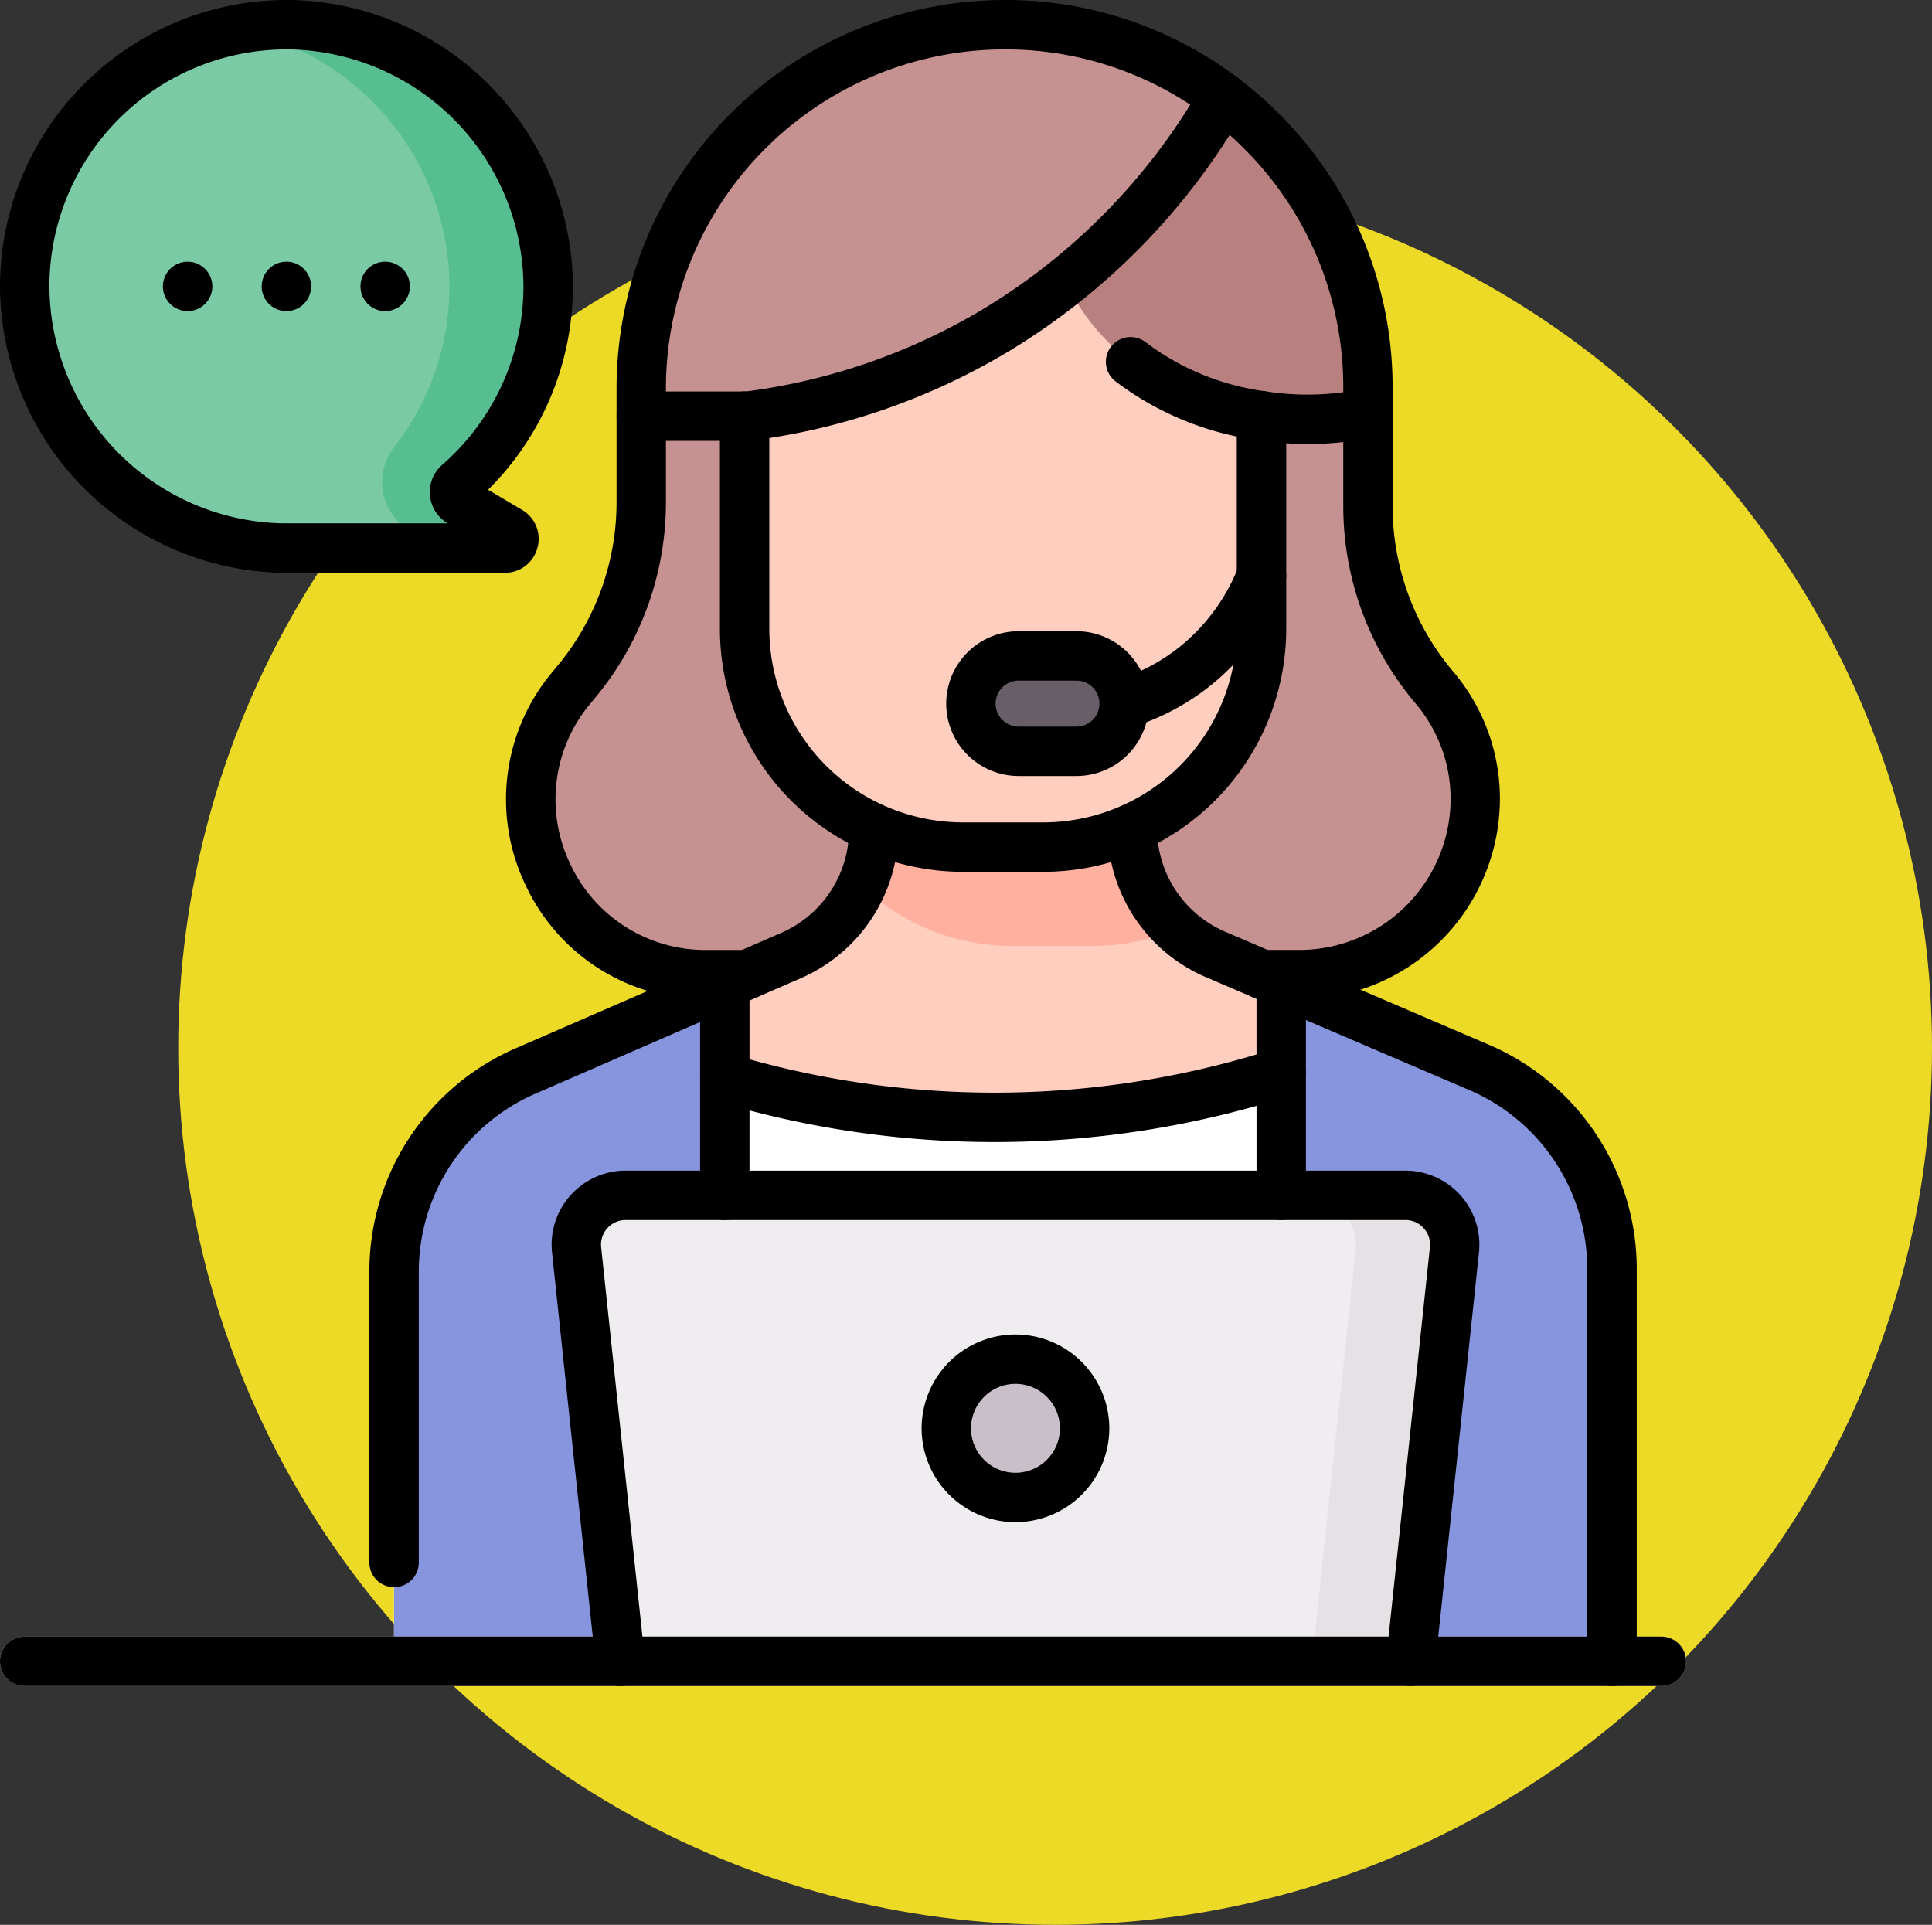 <svg xmlns="http://www.w3.org/2000/svg" xmlns:xlink="http://www.w3.org/1999/xlink" width="90.333" height="90" viewBox="0 0 90.333 90"><rect x="0" y="0" width="90.333" height="90" fill="#333333" stroke="none"/><defs><clipPath id="clip-path"><path id="Trac&#xE9;_37174" data-name="Trac&#xE9; 37174" d="M0-682.665H78.833v78.833H0Z" transform="translate(0 682.665)"></path></clipPath></defs><g id="La_r&#xE9;activit&#xE9;" data-name="La r&#xE9;activit&#xE9;" transform="translate(-2.667 -3894)"><circle id="Ellipse_30" data-name="Ellipse 30" cx="41" cy="41" r="41" transform="translate(11 3902)" fill="#edda26"></circle><g id="Customer_service_-_Free_people_icons-2" data-name="Customer service - Free people icons-2" transform="translate(2.667 3893.998)"><g id="Groupe_39373" data-name="Groupe 39373" transform="translate(0 0.002)" clip-path="url(#clip-path)"><path id="Trac&#xE9;_37137" data-name="Trac&#xE9; 37137" d="M0-93.727a12.236,12.236,0,0,1,12.417-12.235A12.274,12.274,0,0,1,24.472-93.806a12.206,12.206,0,0,1-4.194,9.3.531.531,0,0,0,.078.858l2.306,1.364a.426.426,0,0,1-.217.792L12-81.493A12.236,12.236,0,0,1,0-93.727" transform="translate(1.155 107.118)" fill="#7acaa6"></path><path id="Trac&#xE9;_37138" data-name="Trac&#xE9; 37138" d="M-97.663-181.386l-2.306-1.364a.53.53,0,0,1-.082-.855,12.207,12.207,0,0,0,4.2-9.423,12.278,12.278,0,0,0-11.87-12.033,12.336,12.336,0,0,0-2.69.215,12.283,12.283,0,0,1,9.942,11.937,12.184,12.184,0,0,1-2.573,7.585,2.642,2.642,0,0,0,.714,3.909l.048.028a.425.425,0,0,1-.2.791h4.605a.426.426,0,0,0,.217-.792" transform="translate(121.48 206.221)" fill="#57be92"></path><path id="Trac&#xE9;_37139" data-name="Trac&#xE9; 37139" d="M-275.444-340.205H-303.2a8.186,8.186,0,0,1-6.3-13.415l.246-.3a13.094,13.094,0,0,0,3.019-8.363v-5.353a16.988,16.988,0,0,1,16.988-16.988,16.988,16.988,0,0,1,16.988,16.988v5.534a13.1,13.1,0,0,0,3.078,8.434,8.186,8.186,0,0,1-6.262,13.459" transform="translate(336.221 385.775)" fill="#c59191"></path><path id="Trac&#xE9;_37140" data-name="Trac&#xE9; 37140" d="M-436.158-307.041v-18.351a10.246,10.246,0,0,0-6.1-9.368l-12.433-5.329a6.431,6.431,0,0,1-3.9-5.911v-1.126h-12.09v1.188a6.431,6.431,0,0,1-3.867,5.9l-12.287,5.342a10.246,10.246,0,0,0-6.271,9.444v18.213" transform="translate(511.526 384.718)" fill="#fff"></path><path id="Trac&#xE9;_37141" data-name="Trac&#xE9; 37141" d="M-4.6-98.1A44.08,44.08,0,0,0,8.784-96.26a44.071,44.071,0,0,0,12.633-2.083l1.5-3.569-4.565-1.956a6.431,6.431,0,0,1-3.9-5.911v-1.126H2.364v1.188a6.432,6.432,0,0,1-3.867,5.9l-3.7,1.607Z" transform="translate(38.488 148.499)" fill="#ffcebf"></path><path id="Trac&#xE9;_37142" data-name="Trac&#xE9; 37142" d="M-71.75-30.747l-9.366-4.014h0V-3.028h15.462V-21.379a10.246,10.246,0,0,0-6.1-9.368" transform="translate(141.023 80.706)" fill="#8795de"></path><path id="Trac&#xE9;_37143" data-name="Trac&#xE9; 37143" d="M-46.687-30.747l9.366-4.014h0V-3.028H-52.783V-21.379a10.246,10.246,0,0,1,6.1-9.368" transform="translate(71.209 80.706)" fill="#8795de"></path><path id="Trac&#xE9;_37144" data-name="Trac&#xE9; 37144" d="M-37.813-34.167h-2.706a2.23,2.23,0,0,1-2.23-2.23,2.23,2.23,0,0,1,2.23-2.23h2.706a2.23,2.23,0,0,1,2.23,2.23,2.23,2.23,0,0,1-2.23,2.23" transform="translate(88.144 69.297)" fill="#fff"></path><path id="Trac&#xE9;_37145" data-name="Trac&#xE9; 37145" d="M-46.658-41.858h-2.706a3.389,3.389,0,0,1-3.385-3.385,3.389,3.389,0,0,1,3.385-3.385h2.706a3.389,3.389,0,0,1,3.385,3.385A3.389,3.389,0,0,1-46.658-41.858Zm-2.706-4.461a1.077,1.077,0,0,0-1.076,1.076,1.077,1.077,0,0,0,1.076,1.075h2.706a1.077,1.077,0,0,0,1.075-1.075,1.077,1.077,0,0,0-1.075-1.076Z" transform="translate(96.99 78.142)"></path><path id="Trac&#xE9;_37146" data-name="Trac&#xE9; 37146" d="M-17.085-8.543A1.115,1.115,0,0,1-18.2-7.427a1.115,1.115,0,0,1-1.115-1.115A1.115,1.115,0,0,1-18.2-9.658a1.115,1.115,0,0,1,1.115,1.115" transform="translate(65.098 67.165)"></path><path id="Trac&#xE9;_37147" data-name="Trac&#xE9; 37147" d="M-82.718-50.828a10.167,10.167,0,0,0,3.925-.783,6.43,6.43,0,0,1-2.07-4.726v-1.126h-12.09v1.188a6.418,6.418,0,0,1-.563,2.63,10.166,10.166,0,0,0,7.037,2.819Z" transform="translate(133.807 95.056)" fill="#ffb09e"></path><path id="Trac&#xE9;_37148" data-name="Trac&#xE9; 37148" d="M-185.115-50.839v10a10.2,10.2,0,0,1-10.2,10.2h-3.763a10.2,10.2,0,0,1-10.2-10.2v-10a6.637,6.637,0,0,1,6.637-6.637h10.893a6.637,6.637,0,0,1,6.637,6.637" transform="translate(244.096 70.244)" fill="#ffcebf"></path><path id="Trac&#xE9;_37149" data-name="Trac&#xE9; 37149" d="M-37.813-34.167h-2.706a2.23,2.23,0,0,1-2.23-2.23,2.23,2.23,0,0,1,2.23-2.23h2.706a2.23,2.23,0,0,1,2.23,2.23,2.23,2.23,0,0,1-2.23,2.23" transform="translate(88.144 69.297)" fill="#685e68"></path><path id="Trac&#xE9;_37150" data-name="Trac&#xE9; 37150" d="M-.133-50.247c.259-3.268,3.388-5.437,6.382-6.56a16.978,16.978,0,0,1,8.27,14.582v1.168q-.406.086-.816.148a13.752,13.752,0,0,1-4.014,0C3.5-41.732-.446-46.3-.133-50.247" transform="translate(49.441 60.367)" fill="#b98080"></path><path id="Trac&#xE9;_37151" data-name="Trac&#xE9; 37151" d="M-130.124,0A16.913,16.913,0,0,1-119.9,3.417,30.3,30.3,0,0,1-130.689,14.38,30.068,30.068,0,0,1-142.133,18.3h-4.979V16.988A16.988,16.988,0,0,1-130.124,0" transform="translate(177.095 1.155)" fill="#c59191"></path><path id="Trac&#xE9;_37152" data-name="Trac&#xE9; 37152" d="M-298.864-166.879H-335.83l-2.039-19.234a2.309,2.309,0,0,1,2.3-2.553h36.45a2.309,2.309,0,0,1,2.3,2.553Z" transform="translate(364.826 244.557)" fill="#efedef"></path><path id="Trac&#xE9;_37153" data-name="Trac&#xE9; 37153" d="M-35.381,0H-40a2.31,2.31,0,0,1,2.3,2.553l-2.039,19.234h4.619l2.039-19.234A2.31,2.31,0,0,0-35.381,0" transform="translate(101.085 55.891)" fill="#e5e1e5"></path><path id="Trac&#xE9;_37154" data-name="Trac&#xE9; 37154" d="M-594.987-17.69H-671.51a1.155,1.155,0,0,1-1.155-1.155A1.155,1.155,0,0,1-671.51-20h76.523a1.155,1.155,0,0,1,1.155,1.155,1.155,1.155,0,0,1-1.155,1.155" transform="translate(672.665 96.523)" fill="#c9bfc8"></path><path id="Trac&#xE9;_37155" data-name="Trac&#xE9; 37155" d="M-49.533-24.767a3.233,3.233,0,0,1-3.233,3.233A3.233,3.233,0,0,1-56-24.767,3.233,3.233,0,0,1-52.766-28a3.233,3.233,0,0,1,3.233,3.233" transform="translate(100.245 91.551)" fill="#c9bfc8"></path><path id="Trac&#xE9;_37156" data-name="Trac&#xE9; 37156" d="M13.6-89.181h0l-10.441,0A13.46,13.46,0,0,1-10-102.572,13.406,13.406,0,0,1,3.391-115.963h.2a13.461,13.461,0,0,1,13.194,13.3,13.383,13.383,0,0,1-3.965,9.6l1.588.94a1.564,1.564,0,0,1,.719,1.777A1.564,1.564,0,0,1,13.6-89.181ZM3.391-113.653A11.094,11.094,0,0,0-7.69-102.572,11.135,11.135,0,0,0,3.181-91.493l7.754,0-.012-.007a1.69,1.69,0,0,1-.82-1.3,1.692,1.692,0,0,1,.571-1.426,11.078,11.078,0,0,0,3.8-8.423A11.139,11.139,0,0,0,3.555-113.652Z" transform="translate(10 115.963)"></path><path id="Trac&#xE9;_37157" data-name="Trac&#xE9; 37157" d="M-269.2-347.9h-1.742a1.155,1.155,0,0,1-1.155-1.155,1.155,1.155,0,0,1,1.155-1.155h1.742a7.078,7.078,0,0,0,7.047-7.075,6.9,6.9,0,0,0-1.669-4.487,14.268,14.268,0,0,1-3.349-9.178v-5.534a15.723,15.723,0,0,0-4.638-11.194,15.731,15.731,0,0,0-11.2-4.638,15.851,15.851,0,0,0-15.833,15.833v5.354a14.283,14.283,0,0,1-3.285,9.1l-.248.3a6.968,6.968,0,0,0-.952,7.478,6.969,6.969,0,0,0,6.364,4.043h1.914a1.155,1.155,0,0,1,1.155,1.155,1.155,1.155,0,0,1-1.155,1.155h-1.914a9.258,9.258,0,0,1-8.455-5.371,9.258,9.258,0,0,1,1.267-9.937l.248-.3a11.967,11.967,0,0,0,2.752-7.624v-5.354a18.163,18.163,0,0,1,18.142-18.142,18.025,18.025,0,0,1,12.829,5.315,18.017,18.017,0,0,1,5.315,12.828v5.534a11.955,11.955,0,0,0,2.806,7.691,9.186,9.186,0,0,1,2.211,5.974A9.392,9.392,0,0,1-269.2-347.9Z" transform="translate(329.978 394.626)"></path><path id="Trac&#xE9;_37158" data-name="Trac&#xE9; 37158" d="M-8.845-270.47A1.155,1.155,0,0,1-10-271.624v-13.594a11.378,11.378,0,0,1,6.98-10.509l12.274-5.337a5.274,5.274,0,0,0,3.173-4.838,1.179,1.179,0,0,1,1.155-1.183h0a1.131,1.131,0,0,1,1.155,1.126,7.6,7.6,0,0,1-4.562,7.013L-2.112-293.6a9.078,9.078,0,0,0-5.578,8.386v13.594A1.155,1.155,0,0,1-8.845-270.47Z" transform="translate(27.271 344.683)"></path><path id="Trac&#xE9;_37159" data-name="Trac&#xE9; 37159" d="M13.58,31.264a1.155,1.155,0,0,1-1.155-1.155V11.758A9.1,9.1,0,0,0,7.017,3.446L-5.4-1.877A7.579,7.579,0,0,1-10-8.844,1.155,1.155,0,0,1-8.846-10,1.155,1.155,0,0,1-7.69-8.846,5.272,5.272,0,0,0-4.493-4L7.94,1.329a11.415,11.415,0,0,1,6.8,10.429V30.109A1.155,1.155,0,0,1,13.58,31.264Z" transform="translate(61.788 47.569)"></path><path id="Trac&#xE9;_37160" data-name="Trac&#xE9; 37160" d="M-8.845-83.877A1.155,1.155,0,0,1-10-85.032v-9.946a1.155,1.155,0,0,1,1.155-1.155A1.155,1.155,0,0,1-7.69-94.978v9.946A1.155,1.155,0,0,1-8.845-83.877Z" transform="translate(68.75 140.923)"></path><path id="Trac&#xE9;_37161" data-name="Trac&#xE9; 37161" d="M-8.845-83.264A1.155,1.155,0,0,1-10-84.419v-9.866A1.155,1.155,0,0,1-8.845-95.44,1.155,1.155,0,0,1-7.69-94.285v9.866A1.155,1.155,0,0,1-8.845-83.264Z" transform="translate(42.734 140.31)"></path><path id="Trac&#xE9;_37162" data-name="Trac&#xE9; 37162" d="M3.77-7.714A45.171,45.171,0,0,1-9.178-9.608a1.155,1.155,0,0,1-.776-1.437,1.155,1.155,0,0,1,1.437-.776A42.871,42.871,0,0,0,4.516-10.03a42.9,42.9,0,0,0,12.3-2.028,1.155,1.155,0,0,1,1.451.749,1.155,1.155,0,0,1-.749,1.451A45.2,45.2,0,0,1,4.556-7.721Q4.164-7.714,3.77-7.714Z" transform="translate(42.736 61.114)"></path><path id="Trac&#xE9;_37163" data-name="Trac&#xE9; 37163" d="M-204.16,12.481h-3.763A11.37,11.37,0,0,1-219.279,1.124V-8.824a1.155,1.155,0,0,1,1.155-1.155,1.155,1.155,0,0,1,1.155,1.155V1.124a9.058,9.058,0,0,0,9.047,9.047h3.763a9.058,9.058,0,0,0,9.047-9.047v-9.97A1.155,1.155,0,0,1-193.958-10,1.155,1.155,0,0,1-192.8-8.845v9.97A11.37,11.37,0,0,1-204.16,12.481Z" transform="translate(252.939 28.282)"></path><path id="Trac&#xE9;_37164" data-name="Trac&#xE9; 37164" d="M-64.432-1.711a1.155,1.155,0,0,1-1.1-.812,1.155,1.155,0,0,1,.76-1.446,8.915,8.915,0,0,0,3.042-1.64A9.058,9.058,0,0,0-59.087-9.27a1.155,1.155,0,0,1,1.5-.652,1.155,1.155,0,0,1,.652,1.5,11.375,11.375,0,0,1-3.325,4.6,11.214,11.214,0,0,1-3.826,2.064A1.155,1.155,0,0,1-64.432-1.711Z" transform="translate(116.994 35.766)"></path><path id="Trac&#xE9;_37165" data-name="Trac&#xE9; 37165" d="M-46.658-41.858h-2.706a3.389,3.389,0,0,1-3.385-3.385,3.389,3.389,0,0,1,3.385-3.385h2.706a3.389,3.389,0,0,1,3.385,3.385A3.389,3.389,0,0,1-46.658-41.858Zm-2.706-4.461a1.077,1.077,0,0,0-1.076,1.076,1.077,1.077,0,0,0,1.076,1.075h2.706a1.077,1.077,0,0,0,1.075-1.075,1.077,1.077,0,0,0-1.075-1.076Z" transform="translate(96.99 78.142)"></path><path id="Trac&#xE9;_37166" data-name="Trac&#xE9; 37166" d="M-.559-5a15.111,15.111,0,0,1-2.185-.16l-.161-.023a14.13,14.13,0,0,1-6.648-2.75,1.155,1.155,0,0,1-.206-1.62,1.155,1.155,0,0,1,1.62-.206A11.835,11.835,0,0,0-2.562-7.467l.152.022a12.576,12.576,0,0,0,3.677,0c.249-.037.5-.084.751-.136a1.155,1.155,0,0,1,1.366.9,1.155,1.155,0,0,1-.9,1.366c-.3.062-.59.116-.881.159A14.672,14.672,0,0,1-.559-5Z" transform="translate(61.707 25.761)"></path><path id="Trac&#xE9;_37167" data-name="Trac&#xE9; 37167" d="M-239.476,7.195h-4.979A1.155,1.155,0,0,1-245.61,6.04a1.155,1.155,0,0,1,1.155-1.155h4.9A28.713,28.713,0,0,0-228.62,1.122,29.142,29.142,0,0,0-218.249-9.422a1.155,1.155,0,0,1,1.577-.426,1.155,1.155,0,0,1,.426,1.577,31.458,31.458,0,0,1-11.2,11.381,31.013,31.013,0,0,1-11.884,4.076A1.156,1.156,0,0,1-239.476,7.195Z" transform="translate(274.439 13.419)"></path><path id="Trac&#xE9;_37168" data-name="Trac&#xE9; 37168" d="M12.407-174.57a1.174,1.174,0,0,1-.123-.007,1.155,1.155,0,0,1-1.027-1.27L13.3-195.08a1.141,1.141,0,0,0-.29-.894,1.141,1.141,0,0,0-.859-.382H-24.3a1.141,1.141,0,0,0-.859.382,1.141,1.141,0,0,0-.29.894l2.039,19.234a1.155,1.155,0,0,1-1.027,1.27,1.155,1.155,0,0,1-1.27-1.027l-2.039-19.234a3.469,3.469,0,0,1,.869-2.682,3.469,3.469,0,0,1,2.576-1.147h36.45a3.469,3.469,0,0,1,2.576,1.147,3.469,3.469,0,0,1,.869,2.682L13.554-175.6A1.155,1.155,0,0,1,12.407-174.57Z" transform="translate(53.557 253.402)"></path><path id="Trac&#xE9;_37169" data-name="Trac&#xE9; 37169" d="M67.678-7.69H-8.845A1.155,1.155,0,0,1-10-8.845,1.155,1.155,0,0,1-8.845-10H67.678a1.155,1.155,0,0,1,1.155,1.155A1.155,1.155,0,0,1,67.678-7.69Z" transform="translate(10 86.523)"></path><path id="Trac&#xE9;_37170" data-name="Trac&#xE9; 37170" d="M-61.612-38a4.393,4.393,0,0,1,4.388,4.388,4.393,4.393,0,0,1-4.388,4.388A4.393,4.393,0,0,1-66-33.612,4.393,4.393,0,0,1-61.612-38Zm0,6.467a2.081,2.081,0,0,0,2.079-2.079,2.081,2.081,0,0,0-2.079-2.079,2.081,2.081,0,0,0-2.079,2.079A2.081,2.081,0,0,0-61.612-31.533Z" transform="translate(109.091 100.396)"></path><path id="Trac&#xE9;_37171" data-name="Trac&#xE9; 37171" d="M-17.69-8.845A1.155,1.155,0,0,1-18.845-7.69,1.155,1.155,0,0,1-20-8.845,1.155,1.155,0,0,1-18.845-10,1.155,1.155,0,0,1-17.69-8.845" transform="translate(27.617 22.236)"></path><path id="Trac&#xE9;_37172" data-name="Trac&#xE9; 37172" d="M-17.69-8.845A1.155,1.155,0,0,1-18.845-7.69,1.155,1.155,0,0,1-20-8.845,1.155,1.155,0,0,1-18.845-10,1.155,1.155,0,0,1-17.69-8.845" transform="translate(32.236 22.236)"></path><path id="Trac&#xE9;_37173" data-name="Trac&#xE9; 37173" d="M-17.69-8.845A1.155,1.155,0,0,1-18.845-7.69,1.155,1.155,0,0,1-20-8.845,1.155,1.155,0,0,1-18.845-10,1.155,1.155,0,0,1-17.69-8.845" transform="translate(36.855 22.236)"></path></g></g></g></svg>